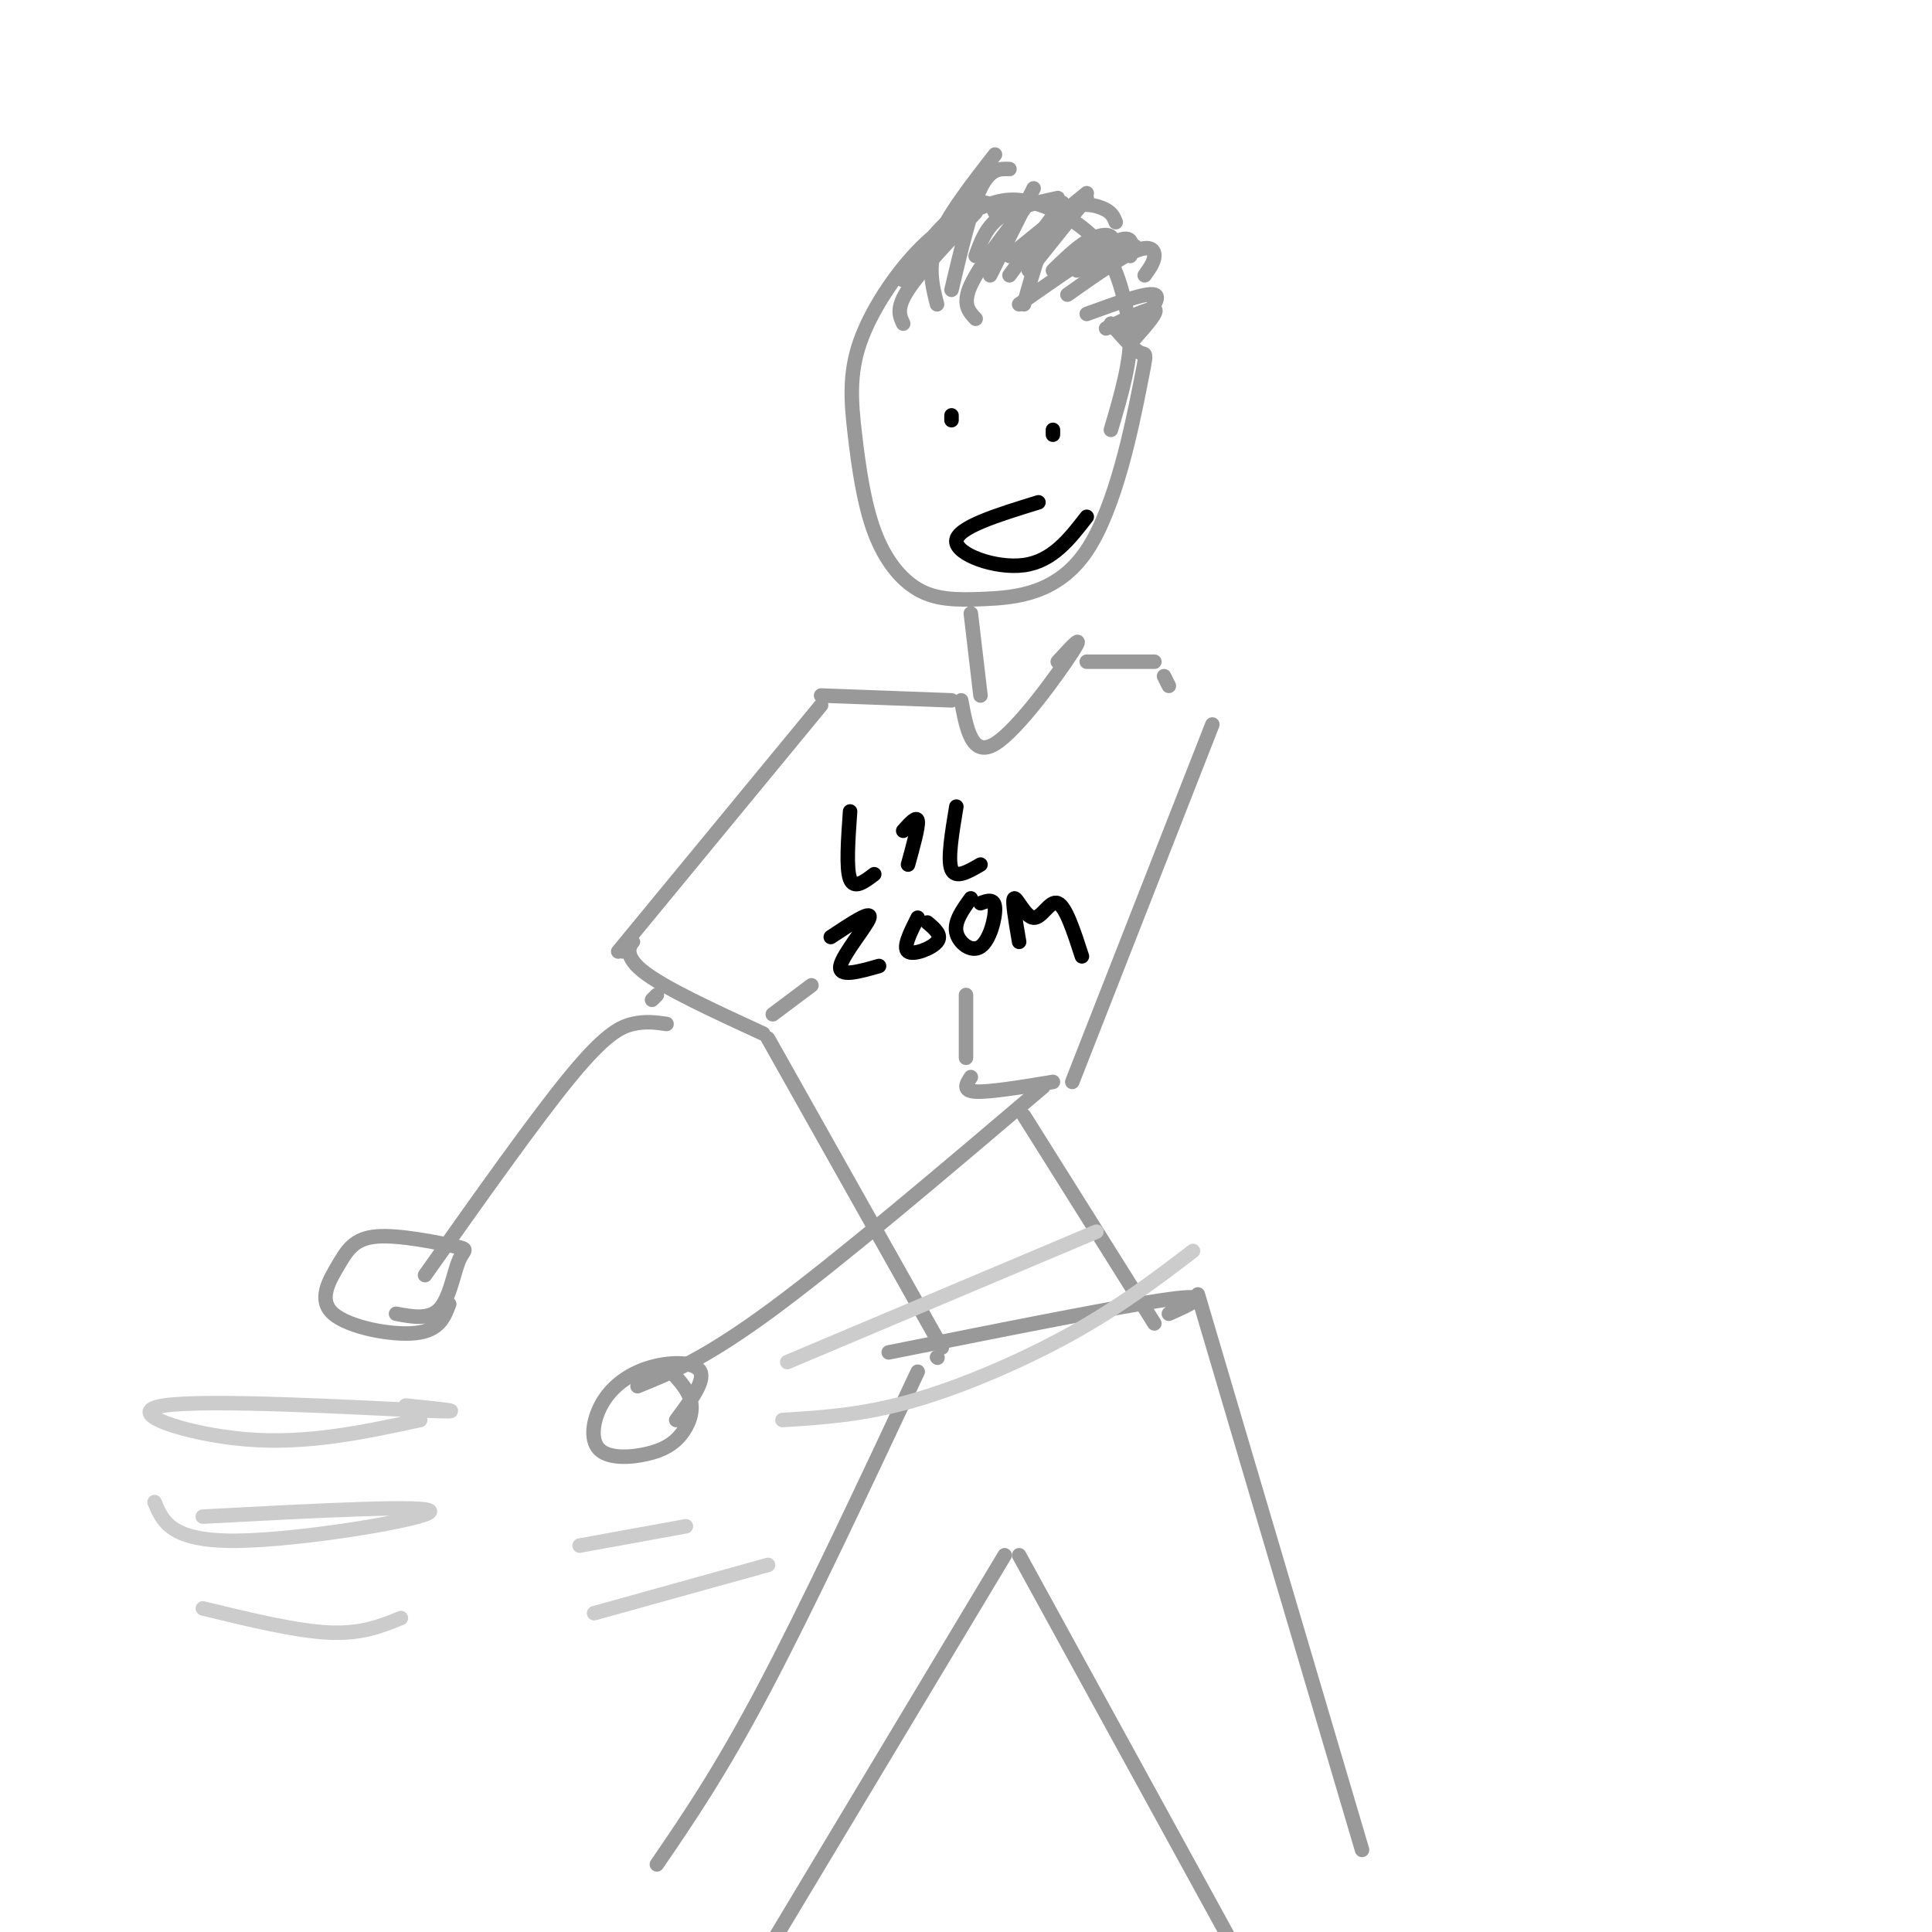 <svg viewBox='0 0 400 400' version='1.1' xmlns='http://www.w3.org/2000/svg' xmlns:xlink='http://www.w3.org/1999/xlink'><g fill='none' stroke='rgb(153,153,153)' stroke-width='3' stroke-linecap='round' stroke-linejoin='round'><path d='M230,67c2.347,2.694 4.694,5.387 6,6c1.306,0.613 1.571,-0.856 0,7c-1.571,7.856 -4.977,25.036 -11,34c-6.023,8.964 -14.663,9.711 -21,10c-6.337,0.289 -10.371,0.120 -14,-2c-3.629,-2.120 -6.851,-6.192 -9,-12c-2.149,-5.808 -3.224,-13.352 -4,-20c-0.776,-6.648 -1.254,-12.402 1,-19c2.254,-6.598 7.239,-14.042 12,-19c4.761,-4.958 9.297,-7.432 13,-9c3.703,-1.568 6.574,-2.230 11,-1c4.426,1.230 10.407,4.351 14,9c3.593,4.649 4.796,10.824 6,17'/><path d='M234,68c0.333,6.333 -1.833,13.667 -4,21'/><path d='M201,127c0.000,0.000 2.000,17.000 2,17'/><path d='M219,137c2.889,-3.156 5.778,-6.311 3,-2c-2.778,4.311 -11.222,16.089 -16,19c-4.778,2.911 -5.889,-3.044 -7,-9'/><path d='M197,145c0.000,0.000 -27.000,-1.000 -27,-1'/><path d='M170,146c0.000,0.000 -42.000,51.000 -42,51'/><path d='M225,137c0.000,0.000 14.000,0.000 14,0'/><path d='M241,140c0.000,0.000 1.000,2.000 1,2'/><path d='M251,150c0.000,0.000 -29.000,74.000 -29,74'/><path d='M218,224c-6.583,1.083 -13.167,2.167 -16,2c-2.833,-0.167 -1.917,-1.583 -1,-3'/><path d='M200,219c0.000,0.000 0.000,-13.000 0,-13'/><path d='M129,197c1.178,-1.222 2.356,-2.444 2,-2c-0.356,0.444 -2.244,2.556 2,6c4.244,3.444 14.622,8.222 25,13'/><path d='M160,210c0.000,0.000 8.000,-6.000 8,-6'/><path d='M212,231c0.000,0.000 27.000,43.000 27,43'/><path d='M159,215c0.000,0.000 36.000,64.000 36,64'/><path d='M242,272c4.833,-2.167 9.667,-4.333 0,-3c-9.667,1.333 -33.833,6.167 -58,11'/><path d='M194,281c0.000,0.000 0.100,0.100 0.1,0.1'/><path d='M190,284c-11.500,24.500 -23.000,49.000 -32,66c-9.000,17.000 -15.500,26.500 -22,36'/><path d='M208,322c0.000,0.000 -54.000,90.000 -54,90'/><path d='M211,322c0.000,0.000 51.000,93.000 51,93'/><path d='M248,268c0.000,0.000 34.000,115.000 34,115'/><path d='M135,207c0.000,0.000 1.000,-1.000 1,-1'/><path d='M138,212c-2.178,-0.311 -4.356,-0.622 -7,0c-2.644,0.622 -5.756,2.178 -13,11c-7.244,8.822 -18.622,24.911 -30,41'/><path d='M216,225c-21.000,17.833 -42.000,35.667 -56,46c-14.000,10.333 -21.000,13.167 -28,16'/><path d='M93,270c-1.034,2.738 -2.068,5.477 -7,6c-4.932,0.523 -13.761,-1.168 -17,-4c-3.239,-2.832 -0.886,-6.803 1,-10c1.886,-3.197 3.307,-5.619 8,-6c4.693,-0.381 12.660,1.279 16,2c3.340,0.721 2.053,0.502 1,3c-1.053,2.498 -1.872,7.714 -4,10c-2.128,2.286 -5.564,1.643 -9,1'/><path d='M138,283c2.207,2.277 4.413,4.555 5,7c0.587,2.445 -0.447,5.058 -2,7c-1.553,1.942 -3.626,3.214 -7,4c-3.374,0.786 -8.048,1.086 -10,-1c-1.952,-2.086 -1.183,-6.559 1,-10c2.183,-3.441 5.780,-5.849 10,-7c4.220,-1.151 9.063,-1.043 10,1c0.937,2.043 -2.031,6.022 -5,10'/><path d='M194,63c-1.000,-3.917 -2.000,-7.833 0,-13c2.000,-5.167 7.000,-11.583 12,-18'/><path d='M197,60c2.000,-8.417 4.000,-16.833 6,-21c2.000,-4.167 4.000,-4.083 6,-4'/><path d='M202,66c-1.417,-1.500 -2.833,-3.000 -1,-7c1.833,-4.000 6.917,-10.500 12,-17'/><path d='M205,57c0.000,0.000 9.000,-18.000 9,-18'/><path d='M209,57c0.000,0.000 11.000,-15.000 11,-15'/><path d='M213,56c0.000,0.000 12.000,-15.000 12,-15'/><path d='M212,63c2.022,-7.311 4.044,-14.622 7,-18c2.956,-3.378 6.844,-2.822 9,-2c2.156,0.822 2.578,1.911 3,3'/><path d='M211,63c8.083,-5.667 16.167,-11.333 20,-13c3.833,-1.667 3.417,0.667 3,3'/><path d='M221,61c5.422,-3.822 10.844,-7.644 14,-9c3.156,-1.356 4.044,-0.244 4,1c-0.044,1.244 -1.022,2.622 -2,4'/><path d='M225,65c6.167,-2.250 12.333,-4.500 14,-4c1.667,0.500 -1.167,3.750 -4,7'/><path d='M229,68c4.500,-2.167 9.000,-4.333 10,-4c1.000,0.333 -1.500,3.167 -4,6'/><path d='M187,58c2.556,-4.044 5.111,-8.089 8,-11c2.889,-2.911 6.111,-4.689 8,-5c1.889,-0.311 2.444,0.844 3,2'/><path d='M187,67c-0.750,-1.583 -1.500,-3.167 1,-7c2.500,-3.833 8.250,-9.917 14,-16'/><path d='M202,53c1.083,-3.000 2.167,-6.000 5,-8c2.833,-2.000 7.417,-3.000 12,-4'/><path d='M209,53c0.000,0.000 16.000,-13.000 16,-13'/><path d='M218,56c2.400,-2.333 4.800,-4.667 7,-6c2.200,-1.333 4.200,-1.667 5,-1c0.800,0.667 0.400,2.333 0,4'/><path d='M223,56c0.000,0.000 12.000,-5.000 12,-5'/></g>
<g fill='none' stroke='rgb(0,0,0)' stroke-width='3' stroke-linecap='round' stroke-linejoin='round'><path d='M176,168c-0.417,5.917 -0.833,11.833 0,14c0.833,2.167 2.917,0.583 5,-1'/><path d='M187,172c1.417,-1.583 2.833,-3.167 3,-2c0.167,1.167 -0.917,5.083 -2,9'/><path d='M198,167c-0.917,5.500 -1.833,11.000 -1,13c0.833,2.000 3.417,0.500 6,-1'/><path d='M172,194c4.222,-2.800 8.444,-5.600 8,-4c-0.444,1.600 -5.556,7.600 -6,10c-0.444,2.400 3.778,1.200 8,0'/><path d='M192,191c1.556,1.311 3.111,2.622 2,4c-1.111,1.378 -4.889,2.822 -6,2c-1.111,-0.822 0.444,-3.911 2,-7'/><path d='M203,187c1.440,-0.530 2.881,-1.060 3,1c0.119,2.060 -1.083,6.708 -3,8c-1.917,1.292 -4.548,-0.774 -5,-3c-0.452,-2.226 1.274,-4.613 3,-7'/><path d='M211,195c-0.756,-4.411 -1.512,-8.821 -1,-9c0.512,-0.179 2.292,3.875 4,4c1.708,0.125 3.345,-3.679 5,-3c1.655,0.679 3.327,5.839 5,11'/><path d='M197,87c0.000,0.000 0.000,-1.000 0,-1'/><path d='M218,89c0.000,0.000 0.000,1.000 0,1'/><path d='M215,104c-8.444,2.600 -16.889,5.200 -17,8c-0.111,2.800 8.111,5.800 14,5c5.889,-0.800 9.444,-5.400 13,-10'/></g>
<g fill='none' stroke='rgb(204,204,204)' stroke-width='3' stroke-linecap='round' stroke-linejoin='round'><path d='M247,259c-7.489,5.711 -14.978,11.422 -25,17c-10.022,5.578 -22.578,11.022 -33,14c-10.422,2.978 -18.711,3.489 -27,4'/><path d='M227,255c0.000,0.000 -64.000,27.000 -64,27'/><path d='M159,324c0.000,0.000 -36.000,10.000 -36,10'/><path d='M142,316c0.000,0.000 -22.000,4.000 -22,4'/><path d='M84,291c7.554,0.768 15.107,1.536 3,1c-12.107,-0.536 -43.875,-2.375 -53,-1c-9.125,1.375 4.393,5.964 17,7c12.607,1.036 24.304,-1.482 36,-4'/><path d='M32,311c1.689,4.067 3.378,8.133 17,8c13.622,-0.133 39.178,-4.467 40,-6c0.822,-1.533 -23.089,-0.267 -47,1'/><path d='M83,335c-4.083,1.667 -8.167,3.333 -15,3c-6.833,-0.333 -16.417,-2.667 -26,-5'/></g>
</svg>